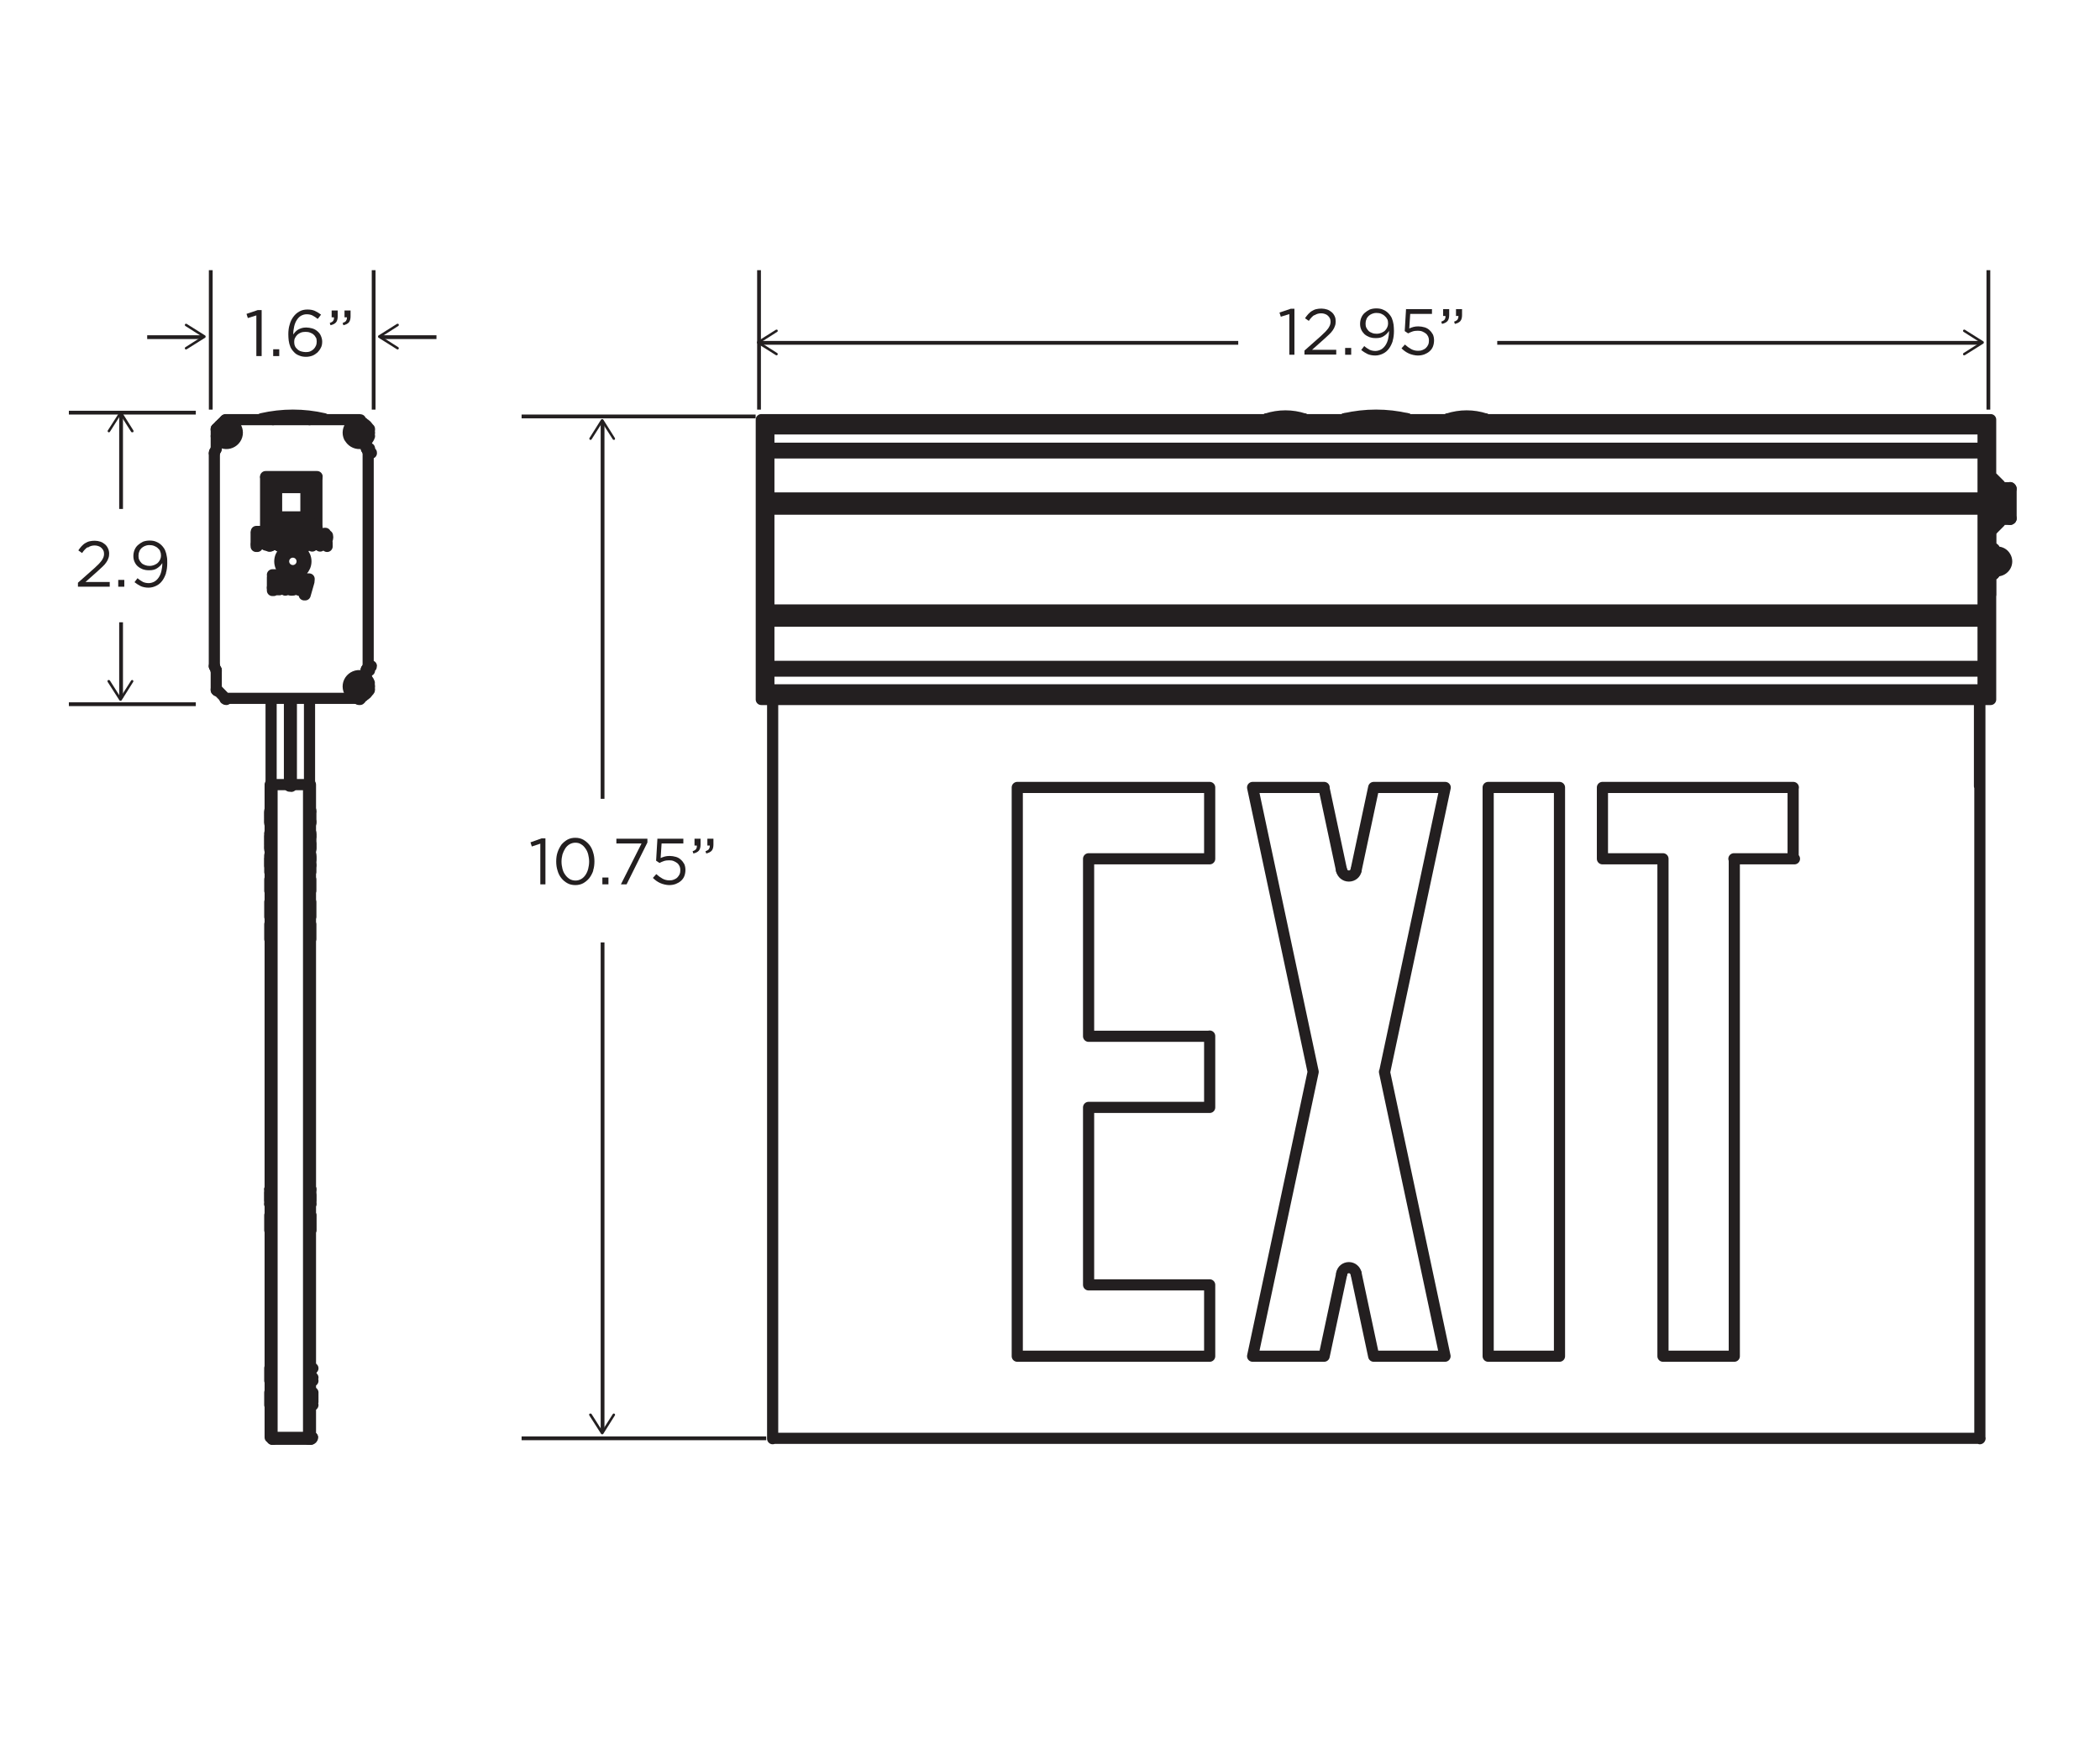 <?xml version="1.0" encoding="UTF-8"?>
<svg xmlns="http://www.w3.org/2000/svg" version="1.1" viewBox="0 0 1110 924.2">
  <defs>
    <style>
      .cls-1 {
        fill: #231f20;
      }

      .cls-2 {
        stroke-linecap: round;
        stroke-linejoin: round;
        stroke-width: 5.9px;
      }

      .cls-2, .cls-3 {
        fill: none;
        stroke: #231f20;
      }

      .cls-3 {
        stroke-miterlimit: 10;
        stroke-width: 2px;
      }
    </style>
  </defs>
  <!-- Generator: Adobe Illustrator 28.7.3, SVG Export Plug-In . SVG Version: 1.2.0 Build 164)  -->
  <g>
    <g id="Layer_1">
      <polygon class="cls-1" points="286.3 443.1 288.3 443.1 288.3 467.4 285.6 467.4 285.6 445.9 281.1 447.4 280.4 445.2 286.3 443.1"/>
      <path class="cls-1" d="M310.9,451.6c-.3-1.2-.8-2.3-1.5-3.2-.6-.9-1.4-1.7-2.3-2.2-.9-.6-1.9-.8-3-.8s-2.1.3-3,.8c-.9.5-1.7,1.3-2.3,2.2-.6.9-1.1,2-1.5,3.2-.3,1.2-.5,2.5-.5,3.8s.2,2.6.5,3.8c.3,1.2.8,2.3,1.5,3.2.6.9,1.4,1.6,2.3,2.2.9.5,1.9.8,3.1.8s2.1-.3,3-.8c.9-.5,1.7-1.3,2.3-2.2.6-.9,1.1-2,1.4-3.2.3-1.2.5-2.5.5-3.8s-.2-2.6-.5-3.8M313.6,460.1c-.5,1.5-1.2,2.8-2.1,4-.9,1.1-2,2-3.2,2.7-1.3.7-2.7,1-4.2,1s-3-.3-4.2-1c-1.3-.7-2.3-1.6-3.2-2.7-.9-1.1-1.6-2.5-2-4-.5-1.5-.7-3.1-.7-4.8s.2-3.3.7-4.8c.5-1.5,1.2-2.8,2-4,.9-1.1,2-2,3.2-2.7,1.3-.7,2.7-1,4.2-1s2.9.3,4.2,1c1.2.7,2.3,1.6,3.2,2.7.9,1.1,1.6,2.5,2,4,.5,1.5.7,3.1.7,4.8s-.2,3.3-.7,4.8"/>
      <rect class="cls-1" x="318.4" y="463.8" width="3.2" height="3.6"/>
      <polygon class="cls-1" points="325.8 443.3 342.2 443.3 342.2 445.3 331.2 467.4 328.2 467.4 339.1 445.8 325.8 445.8 325.8 443.3"/>
      <g>
        <path class="cls-1" d="M347.3,443.3h13.9v2.5h-11.5l-.5,7.7c.7-.3,1.4-.6,2.2-.8.7-.2,1.6-.3,2.6-.3s2.3.2,3.3.5c1,.3,1.9.8,2.6,1.5.7.6,1.3,1.4,1.8,2.3.4.9.6,2,.6,3.1s-.2,2.3-.6,3.3c-.4,1-1,1.8-1.8,2.5-.8.7-1.7,1.2-2.7,1.6-1.1.4-2.2.6-3.5.6s-3.3-.4-4.8-1.1c-1.5-.7-2.7-1.6-3.8-2.7l1.8-2c1.1,1,2.2,1.8,3.3,2.4,1.1.6,2.3.9,3.6.9s1.6-.1,2.4-.4c.7-.3,1.3-.6,1.8-1.1.5-.5.9-1.1,1.2-1.7.3-.7.4-1.4.4-2.2s-.1-1.4-.4-2.1c-.3-.6-.7-1.2-1.2-1.6-.5-.4-1.2-.8-1.9-1.1-.7-.3-1.6-.4-2.4-.4s-2,.1-2.8.4-1.6.6-2.3,1l-1.8-1.2.7-11.7Z"/>
        <path class="cls-1" d="M367.9,448.7c.4-.5.5-1.1.4-1.8h-1.2v-3.6h3.2v3.1c0,1.4-.3,2.5-.9,3.2-.6.7-1.6,1.2-2.9,1.5l-.4-1.2c.9-.3,1.5-.7,1.9-1.2M374.7,448.7c.4-.5.5-1.1.5-1.8h-1.3v-3.6h3.2v3.1c0,1.4-.3,2.5-.9,3.2-.6.7-1.6,1.2-2.9,1.5l-.4-1.2c.9-.3,1.5-.7,1.9-1.2"/>
        <path class="cls-1" d="M46.3,289.2c-1,.7-2,1.7-2.9,3.1l-2-1.4c.5-.8,1.1-1.5,1.7-2.2.6-.6,1.2-1.2,1.9-1.6.7-.4,1.4-.8,2.3-1,.8-.2,1.8-.3,2.8-.3s2.1.2,3,.5c.9.3,1.7.8,2.4,1.4.7.6,1.2,1.3,1.6,2.2.4.8.6,1.8.6,2.7s-.1,1.7-.4,2.4c-.2.7-.6,1.5-1.1,2.2-.5.7-1.1,1.5-1.9,2.2-.8.8-1.7,1.6-2.7,2.5l-6.4,5.7h12.8v2.5h-16.8v-2.1l8.7-7.7c.9-.8,1.7-1.6,2.3-2.2.6-.7,1.2-1.3,1.6-1.9.4-.6.7-1.2.9-1.7.2-.6.3-1.1.3-1.7s-.1-1.4-.4-1.9c-.3-.6-.6-1-1.1-1.4-.4-.4-1-.7-1.6-.9-.6-.2-1.2-.3-1.9-.3-1.4,0-2.6.4-3.5,1.1"/>
      </g>
      <rect class="cls-1" x="62.5" y="306.5" width="3.2" height="3.6"/>
      <path class="cls-1" d="M84.7,291.4c-.3-.7-.7-1.2-1.3-1.7-.5-.5-1.2-.9-2-1.2-.8-.3-1.6-.4-2.5-.4s-1.7.2-2.4.5c-.7.3-1.3.7-1.8,1.2s-.9,1.1-1.1,1.8c-.3.7-.4,1.4-.4,2.2s.1,1.5.4,2.1c.3.6.7,1.2,1.2,1.7s1.1.8,1.9,1.1,1.5.4,2.4.4,1.8-.2,2.5-.5c.7-.3,1.4-.7,1.9-1.2.5-.5.9-1.1,1.2-1.8s.4-1.3.4-2-.1-1.5-.5-2.2M87.8,302.8c-.5,1.6-1.2,3-2,4.1-.9,1.2-1.9,2.1-3.2,2.7-1.2.6-2.6,1-4.1,1s-3-.3-4.1-.8c-1.2-.6-2.3-1.3-3.3-2.1l1.6-2.1c1,.9,2,1.5,2.9,2,.9.4,2,.6,3,.6s2.1-.3,3-.8c.9-.5,1.7-1.3,2.3-2.2.6-.9,1.1-2,1.4-3.3.3-1.3.5-2.7.5-4.3-.7,1.1-1.6,2-2.7,2.7-1.1.8-2.5,1.1-4.2,1.1s-2.4-.2-3.4-.5c-1-.4-1.9-.9-2.7-1.6s-1.3-1.5-1.7-2.4c-.4-.9-.6-1.9-.6-3s.2-2.2.6-3.2c.4-1,1-1.9,1.8-2.6.8-.7,1.7-1.3,2.7-1.8,1.1-.4,2.2-.6,3.5-.6s2.6.2,3.6.7c1,.4,1.9,1,2.7,1.8.5.5.9,1,1.3,1.6.4.6.7,1.2.9,2,.3.7.4,1.6.6,2.5s.2,2,.2,3.3c0,1.9-.2,3.7-.7,5.3"/>
      <polygon class="cls-1" points="136.2 163.9 138.3 163.9 138.3 188.2 135.5 188.2 135.5 166.7 131 168.1 130.3 165.9 136.2 163.9"/>
      <rect class="cls-1" x="144.4" y="184.6" width="3.2" height="3.6"/>
      <g>
        <path class="cls-1" d="M167,178.5c-.3-.6-.7-1.2-1.2-1.6-.5-.5-1.1-.8-1.9-1.1-.7-.3-1.5-.4-2.4-.4s-1.7.1-2.5.4c-.7.3-1.4.7-1.9,1.2-.5.5-.9,1.1-1.2,1.7-.3.6-.4,1.3-.4,2s.1,1.5.4,2.2c.3.7.7,1.2,1.3,1.7.5.5,1.2.9,1.9,1.1s1.6.4,2.5.4,1.7-.1,2.4-.4c.7-.3,1.3-.7,1.8-1.2.5-.5.9-1.1,1.2-1.8.3-.7.4-1.4.4-2.2s-.1-1.5-.4-2.1M167.8,168.5c-.9-.8-1.8-1.3-2.7-1.8-.9-.4-1.9-.6-3-.6s-2.1.3-3,.8c-.9.5-1.6,1.3-2.2,2.2-.6.9-1.1,2.1-1.4,3.4-.3,1.3-.5,2.7-.5,4.3.3-.5.7-.9,1.1-1.4.4-.5.9-.8,1.5-1.2.6-.3,1.2-.6,1.9-.8.7-.2,1.5-.3,2.4-.3s2.2.2,3.2.5c1,.3,1.9.8,2.7,1.5.8.7,1.4,1.4,1.8,2.4.4.9.7,1.9.7,3.1s-.2,2.3-.7,3.2c-.5,1-1.1,1.8-1.8,2.5-.8.7-1.7,1.3-2.7,1.7-1.1.4-2.2.6-3.4.6s-2.5-.2-3.6-.7c-1.1-.4-2-1-2.7-1.8-.5-.5-.9-1-1.3-1.6-.4-.6-.7-1.2-.9-2-.3-.7-.4-1.6-.6-2.5-.1-1-.2-2-.2-3.3,0-1.8.2-3.6.7-5.1.4-1.6,1.1-3,2-4.2.9-1.2,1.9-2.1,3.2-2.8,1.2-.7,2.7-1,4.2-1s2.7.2,3.9.7c1.1.5,2.2,1.2,3.3,2l-1.6,2.1Z"/>
        <path class="cls-1" d="M176.1,169.5c.4-.5.5-1.1.4-1.8h-1.2v-3.6h3.2v3.1c0,1.4-.3,2.5-.9,3.2-.6.7-1.6,1.2-2.9,1.5l-.4-1.2c.9-.3,1.5-.7,1.9-1.2M182.9,169.5c.4-.5.5-1.1.5-1.8h-1.3v-3.6h3.2v3.1c0,1.4-.3,2.5-.9,3.2-.6.7-1.6,1.2-2.9,1.5l-.4-1.2c.9-.3,1.5-.7,1.9-1.2"/>
      </g>
      <polygon class="cls-1" points="682.2 163.2 684.2 163.2 684.2 187.5 681.5 187.5 681.5 166 677 167.4 676.3 165.2 682.2 163.2"/>
      <path class="cls-1" d="M694.7,166.5c-1,.7-2,1.7-2.9,3.1l-2-1.4c.5-.8,1.1-1.5,1.7-2.2.6-.6,1.2-1.2,1.9-1.6.7-.4,1.4-.8,2.3-1,.8-.2,1.8-.3,2.8-.3s2.1.2,3,.5c.9.3,1.7.8,2.4,1.4.7.6,1.2,1.3,1.6,2.2.4.8.5,1.8.5,2.7s-.1,1.7-.4,2.4c-.2.7-.6,1.5-1.1,2.2-.5.7-1.1,1.5-1.9,2.2-.8.8-1.7,1.6-2.7,2.5l-6.4,5.7h12.8v2.5h-16.8v-2.1l8.7-7.7c.9-.8,1.7-1.6,2.3-2.2.6-.7,1.2-1.3,1.6-1.9.4-.6.7-1.2.9-1.7.2-.6.3-1.1.3-1.7s-.1-1.4-.4-1.9c-.3-.6-.6-1-1.1-1.4-.4-.4-1-.7-1.6-.9-.6-.2-1.2-.3-1.9-.3-1.4,0-2.6.4-3.6,1.1"/>
      <rect class="cls-1" x="711" y="183.9" width="3.2" height="3.6"/>
      <g>
        <path class="cls-1" d="M733.2,168.7c-.3-.7-.7-1.2-1.3-1.7-.5-.5-1.2-.9-1.9-1.2-.8-.3-1.6-.4-2.5-.4s-1.7.2-2.4.5c-.7.3-1.3.7-1.8,1.2-.5.5-.9,1.1-1.1,1.8-.3.7-.4,1.4-.4,2.2s.1,1.5.4,2.1c.3.6.7,1.2,1.2,1.7.5.5,1.1.8,1.9,1.1.7.3,1.5.4,2.4.4s1.8-.2,2.5-.5c.7-.3,1.4-.7,1.9-1.2.5-.5.9-1.1,1.2-1.8.3-.7.4-1.3.4-2s-.1-1.5-.4-2.2M736.2,180.1c-.5,1.6-1.2,3-2,4.1s-1.9,2.1-3.2,2.7c-1.2.6-2.6,1-4.1,1s-3-.3-4.1-.8c-1.2-.6-2.3-1.3-3.3-2.1l1.6-2.1c1,.9,2,1.5,2.9,2,.9.4,2,.6,3,.6s2.1-.3,3-.8c.9-.5,1.7-1.3,2.3-2.2.6-.9,1.1-2,1.4-3.3.3-1.3.5-2.7.5-4.3-.7,1.1-1.6,2-2.7,2.7-1.1.8-2.5,1.1-4.2,1.1s-2.4-.2-3.4-.5c-1-.4-1.9-.9-2.7-1.6-.7-.7-1.3-1.5-1.7-2.4s-.6-1.9-.6-3,.2-2.2.6-3.2c.4-1,1-1.9,1.8-2.6.8-.7,1.7-1.3,2.7-1.8,1.1-.4,2.2-.6,3.5-.6s2.6.2,3.6.7c1,.4,1.9,1,2.7,1.8.5.5.9,1,1.3,1.6.4.6.7,1.2.9,2,.3.7.4,1.6.6,2.5.1,1,.2,2,.2,3.3,0,1.9-.2,3.7-.7,5.3"/>
        <path class="cls-1" d="M743,163.4h13.9v2.5h-11.5l-.5,7.7c.7-.3,1.4-.6,2.2-.8.7-.2,1.6-.3,2.6-.3s2.3.2,3.3.5c1,.3,1.9.8,2.6,1.5.7.6,1.3,1.4,1.8,2.3.4.9.6,2,.6,3.1s-.2,2.3-.6,3.3c-.4,1-1,1.8-1.8,2.5-.8.7-1.7,1.2-2.7,1.6-1.1.4-2.2.6-3.5.6s-3.3-.4-4.8-1.1c-1.5-.7-2.7-1.6-3.8-2.7l1.8-2c1.1,1,2.2,1.8,3.3,2.4s2.3.9,3.6.9,1.6-.1,2.4-.4c.7-.3,1.3-.6,1.8-1.1.5-.5.9-1,1.2-1.7.3-.7.4-1.4.4-2.2s-.1-1.4-.4-2.1c-.3-.6-.7-1.2-1.2-1.6-.5-.4-1.2-.8-1.9-1.1-.7-.3-1.6-.4-2.4-.4s-2,.1-2.8.4c-.8.3-1.6.6-2.3,1l-1.8-1.2.7-11.7Z"/>
        <path class="cls-1" d="M763.6,168.8c.4-.5.5-1.1.4-1.8h-1.2v-3.6h3.2v3.1c0,1.4-.3,2.5-.9,3.2s-1.6,1.2-2.9,1.5l-.4-1.2c.9-.3,1.5-.7,1.9-1.2M770.4,168.8c.4-.5.5-1.1.5-1.8h-1.3v-3.6h3.2v3.1c0,1.4-.3,2.5-.9,3.2-.6.7-1.6,1.2-2.9,1.5l-.4-1.2c.9-.3,1.5-.7,1.9-1.2"/>
      </g>
      <line class="cls-3" x1="318.5" y1="422.2" x2="318.5" y2="223.2"/>
      <path class="cls-1" d="M324.8,232.4c-.3.2-.7.1-.9-.2l-5.6-8.8-5.6,8.8c-.2.3-.6.4-.9.2s-.4-.6-.2-.9l6.1-9.7c.1-.2.3-.3.6-.3s.5.1.6.3l6.1,9.7c0,.1.1.2.1.4,0,.2-.1.4-.3.6"/>
      <line class="cls-3" x1="64" y1="269" x2="64" y2="219.1"/>
      <path class="cls-1" d="M70.2,228.4c-.3.2-.7.1-.9-.2l-5.6-8.8-5.6,8.8c-.2.3-.6.4-.9.2-.3-.2-.4-.6-.2-.9l6.2-9.7c.1-.2.3-.3.6-.3s.5.1.6.3l6.1,9.7c0,.1.1.2.1.4,0,.2-.1.4-.3.6"/>
      <line class="cls-3" x1="77.8" y1="178.2" x2="107.1" y2="178.2"/>
      <path class="cls-1" d="M97.8,184.4c-.2-.3-.1-.7.2-.9l8.8-5.6-8.8-5.6c-.3-.2-.4-.6-.2-.9.2-.3.6-.4.9-.2l9.7,6.1c.2.1.3.3.3.6s-.1.5-.3.6l-9.7,6.1c-.1,0-.2.1-.4.1-.2,0-.4-.1-.6-.3"/>
      <line class="cls-3" x1="230.7" y1="178.2" x2="201.4" y2="178.2"/>
      <path class="cls-1" d="M210.7,171.4c.2.3.1.7-.2.9l-8.8,5.6,8.8,5.6c.3.2.4.6.2.9-.2.3-.6.4-.9.2l-9.7-6.1c-.2-.1-.3-.3-.3-.6s.1-.5.3-.6l9.7-6.1c.1,0,.2-.1.4-.1.2,0,.4.1.6.3"/>
      <line class="cls-3" x1="64" y1="328.9" x2="64" y2="368.8"/>
      <path class="cls-1" d="M57.2,359.5c.3-.2.7-.1.9.2l5.6,8.8,5.6-8.8c.2-.3.6-.4.9-.2.3.2.4.6.2.9l-6.1,9.7c-.1.2-.3.3-.6.3s-.5-.1-.6-.3l-6.2-9.7c0-.1-.1-.2-.1-.4,0-.2.1-.4.3-.6"/>
      <line class="cls-3" x1="318.5" y1="498.1" x2="318.5" y2="756.5"/>
      <path class="cls-1" d="M311.8,747.2c.3-.2.7-.1.9.2l5.6,8.8,5.6-8.8c.2-.3.6-.4.9-.2s.4.6.2.9l-6.1,9.7c-.1.2-.3.3-.6.3s-.5-.1-.6-.3l-6.2-9.7c0-.1-.1-.2-.1-.4,0-.2.1-.4.3-.6"/>
      <line class="cls-3" x1="654.5" y1="181.2" x2="401.8" y2="181.2"/>
      <path class="cls-1" d="M411,174.5c.2.3.1.7-.2.9l-8.8,5.6,8.8,5.6c.3.2.4.6.2.9-.2.3-.6.4-.9.2l-9.7-6.1c-.2-.1-.3-.3-.3-.6s.1-.5.3-.6l9.7-6.1c.1,0,.2-.1.4-.1.2,0,.4.1.6.3"/>
      <line class="cls-3" x1="791.4" y1="181.2" x2="1046.9" y2="181.2"/>
      <g>
        <path class="cls-1" d="M1037.7,187.5c-.2-.3-.1-.7.2-.9l8.8-5.6-8.8-5.6c-.3-.2-.4-.6-.2-.9.2-.3.6-.4.9-.2l9.7,6.1c.2.1.3.3.3.6s-.1.5-.3.6l-9.7,6.1c-.1,0-.2.1-.4.1-.2,0-.4-.1-.6-.3"/>
        <path class="cls-3" d="M1051,142.8v73.7M197.5,142.8v73.7M111.4,142.8v73.7M401.2,142.8v73.7M36.4,372.2h67.1M36.4,218.1h67.1M275.7,220.1h123.7M275.7,760.2h129.3"/>
        <path class="cls-2" d="M164.3,284.4h.3M150,307.7h.3M147.1,308.1h.3M156.6,284.4h.2M147.8,288.3l-.4.3M147.2,288.1h.2M142.8,288.5h-.2M145.5,284.8h-.2M144.9,284.5l.4-.3M158.5,288.6h-.4M168.9,284.7h-.4M157.9,288.2h.4M165.2,284.7h-.4M157.4,284.7h-.4M146.8,288.2h.4M156.8,284.2h.4M142.6,288.6h-.4M142.2,288.2h.4M150.3,284.7h-.4M149.9,284.2h.4M146,284.7h-.4M138.5,284.8h.3M117,224l1.9-1.9M114.3,226.7l.7-.7M165.2,723.2h.2M143.4,723.2h-.2M165.2,728.1h.2M143.4,728.1h-.2M165.2,729.8h.2M143.4,729.8h-.2M165.2,736h.2M143.4,736h-.2M165.2,736.1h.2M165.2,736.3h.2M165.2,736.7h.2M165.2,737.2h.2M165.2,737.6h.2M165.2,738h.2M165.2,738.4h.2M165.2,738.6h.2M165.2,738.7h.2M165.2,738.8h.2M165.2,739.1h.2M165.2,739.4h.2M165.2,739.6h.2M165.2,740h.2M165.2,740.5h.2M165.2,740.8h.2M165.2,740.9h.2M143.4,740.9h-.2M143.4,741.1h-.2M143.4,741.9h-.2M143.4,742.2h-.2M143.4,742.4h-.2M143.4,742.5h-.2M165.2,742.6h.2M143.4,742.6h-.2M143.4,759.7h21.7M164.2,760.7h-19.7M1052.1,226.4l-.2-.5v-.5c-.1,0-.2-.5-.2-.5M1052.2,230.5l-.2-.9v-.8c0,0,0-.8,0-.8l.2-.8M1057.1,256.3l-3.9-3.9M1063,258.3v15.8M1062.5,274.5v-16.8M1057.1,276v-19.7M1051.7,225v-.5c0,0,.2-.5.2-.5l.3-.6M1055.7,301.7v-9.9M1054.2,303v-12.6M1053.6,303.6v-13.8M1053.2,280v-27.6M1052.3,288.8v-6.9M1052.3,314.4v-9.3M1052.2,223.4h0M1052.2,223.4v-1.6M1052.2,369.7v-146.3M1048.2,369.7v-147.9M1046.5,760.4v-390.7M1046.3,415.5v-45.9M1052.1,227.1v-.3s0-.2,0-.2v-.2M710.8,221.3h33M689.3,221.4h-19.8M785.1,221.4h-19.8M744.1,221.7h-33.6M402.4,221.8h649.7M406.4,222.1h-4M1052.2,222.1h-4M1048.2,226.4h3.8M402.5,226.4h3.8M406.4,226.7h641.8M406.4,227.1h-3.9M1052.1,227.1h-3.9M406.4,236.9h641.8M1048.2,237h4M402.4,237h4M1048.2,237.3H406.4M406.4,237.5h-4M1052.2,237.5h-4M1048.2,237.5H406.4M1048.2,239h4M402.4,239h4M1048.2,239.1H406.4M1048.2,239.4H406.4M406.4,239.5h-4M1052.2,239.5h-4M1053.2,252.4h-1M1057.1,257.8h5.4M1063,258.3h-5.9M406.4,263.2h641.8M406.4,264.2h641.8M406.4,268.1h641.8M406.4,269.1h641.8M1057.1,274.1h5.9M1062.5,274.5h-5.4M1053.2,280h-1M1052.3,281.9h0M1052.3,288.8h0M1052.2,289.8h1.4M1055.7,291.8h-1.6M1055.7,301.7h-1.6M1052.2,303.6h1.4M1052.3,305.2h0M1052.3,312.1h0M1052.3,314.4h0M916.7,716.8v-262.9M406.4,322.4h641.8M406.4,323.4h641.8M406.4,327.3h641.8M406.4,328.3h641.8M879,453.9v262.9M1048.2,352h4M402.4,352h4M406.4,352.2h641.8M406.4,352.5h-4M1052.2,352.5h-4M406.4,353.8h641.8M402.4,354h4M1048.2,354h4M406.4,354.4h-4M1052.2,354.5h-4M406.4,354.7h641.8M402.4,364.4h4M1048.2,364.4h4M1048.2,364.6H406.4M1048.2,364.9H406.4M406.4,365.1h-4M1052.2,365.1h-4M1048.2,369.4h4M402.4,369.4h4M1048.2,369.6H406.4M1052.2,369.7H402.4M947.8,416.2v37.7M847,416.2v37.7M1057.1,276l-3.9,3.9M824.3,716.8v-300.5M639.4,416.2h-101.7M699.9,416.2h-37.7M763.8,416.2h-37.7M824.3,416.2h-37.7M947.9,416.2h-100.9M786.6,416.2v300.5M785.1,221.4v.4M765.3,221.4v.4M916.5,453.9h32M847,453.9h32M575.4,453.9h64M731.9,566.5l32-150.3M699.9,716.8l9.3-43.6M709.1,459.9l-9.3-43.6M763.8,716.8l-32-150.3M694.1,566.5l-32,150.3M726.1,416.2l-9.3,43.6M716.8,673.2l9.3,43.6M662.1,416.2l32,150.3M689.3,221.4v.4M669.5,221.4v.4M639.4,547.7h-64M639.4,453.9v-37.7M639.4,585.3v-37.7M639.4,716.8v-37.7M575.4,585.3h64M575.4,547.7v-93.8M575.4,679.1v-93.8M402.4,223.4l.3.6.2.5v.5M537.7,416.2v300.5M639.4,679.1h-64M879,716.8h37.7M786.6,716.8h37.7M726.1,716.8h37.7M662.1,716.8h37.7M537.7,716.8h101.7M402.5,227.1v.5c.1,0,.2.5.2.5v.5M408.4,760.2h638.2M408.4,369.7v390.7M402.9,225v.5s-.2.5-.2.5l-.2.5M402.7,228.7v.6s-.1.6-.1.6l-.2.6M406.4,369.7v-147.9M402.4,223.4h0M402.4,369.7v-146.3M402.4,221.8v1.6M402.5,226.4v.2c0,0,0,.2,0,.2v.3"/>
      </g>
      <path class="cls-2" d="M142.6,650.2v-7.9M142.6,729.7v-6.6M142.6,742.6v-6.6M142.6,287.3v-3.2M140.5,284.1v2.9M140.4,280v-27.6M140,287v-2.9M139.2,283.5v.6M138.6,283.9v-.4M194.5,352.4l-.8,1.6M160.8,314.4l.8-2.9M165.1,287.8v-.4M156.9,308.8v.4M158.4,286.7l-.2,1M165.8,287.3v.6M157.8,287.3v-.6M155.7,285.6v.6M155.1,286.1v-.6M156.3,309.1v-.6M151.6,310.6v.6M148.5,309.7v-.9M136,285.7v3.1M136,282.6v2.2M135.4,288.8v-6.9M122.7,227.5v2.4M120.8,230.9v1.3M120.8,225.3v1.3M118.4,226.5v-1.3M118.4,232.2v-1.3M114.3,354.4v.3M191,367.5l-1.9,1.9M193.3,365.1l-.4.4M169.2,287.9v-.3M167.2,285v.3M163.2,285.4v.3M162.6,285.6l.2-.6M158.9,311.2v.3M156.4,308.6v-.3M154.8,311.3v.3M154.7,310.8v-.3M152.4,310.3l.2-.6M153,308.3v.3M152.4,308.3v-.3M161.9,310.5l.9-3.1M163.3,307.4l-2,7M155.2,285.6v-.4M153,310.2v.4M151,311.1v-.4M147.6,307.4v.4M146.9,307.7v-.4M116.5,229.9v-2.4M114.3,364.4v-9.9M114.3,228.7v-2M114.3,237.1v-8.2M114.3,354.7v9.9M113.3,352v-112.5M169.9,287.9l-.2.4M166.6,285l.2-.4M158.7,310.9l.2-.4M157.1,308.4l-.2.4M146.7,287.9v-.3M144.7,285v.3M149.2,308.7v.3M148.6,308.8l.2-.6M139.2,284.1v.4M138.5,284.4v-.4M158.8,311.5l-.2.3M156.5,308.3l.3-.4M154.4,311.2l.3-.4M153.2,309.9l-.2.3M152.6,309.7l.2-.3M151.5,311.2l-.3.4M147.5,307.8l-.3.6M158.2,287.8l-.2.4M157.6,287.8l.2-.4M155.9,285.1l-.2.4M155.3,285.1l.2-.4M147.4,287.9l-.2.4M144.1,285l.2-.4M142.3,287.8l.2-.4M165.7,287.9l-.3.4M163.5,285l-.3.4M162.8,285l.2-.3M158,288.2l-.2.3M157.4,288.1l.2-.3M156.2,284.8l-.2.3M155.5,284.7l.2-.3M152.5,308l.2-.3M149.5,308.3l-.3.4M148.8,308.3l.2-.3M146.7,308l.2-.3M139.1,284.5l-.3.6M158.6,311.8h-.2M157.5,308.1l-.4.3M164.8,288.1l.3-.3M163,284.7l.3-.3M158.4,311.2l.3-.3M154.7,311.6l-.3.3M156.8,307.8l.3-.3M150.7,311.3l.3-.3M149,308l.3-.3M148.9,285.1l-.2.3M148.7,284.8l.2-.3M142.6,288.1l-.3.4M138.3,284.7l.2-.3M164.1,628.5h.2M142.8,628.5h-.2M142.8,630.4h-.2M142.8,630.5h-.2M142.8,630.6h-.2M142.8,630.9h-.2M142.8,631.4h-.2M142.8,631.6h-.2M164.1,631.8h.2M142.8,631.9h-.2M164.1,632h.2M164.1,632.4h.2M142.8,632.5h-.2M164.1,632.6h.2M164.1,632.9h.2M142.8,632.9h-.2M164.1,633.4h.2M142.8,633.4h-.2M142.8,633.6h-.2M164.1,633.9h.2M142.8,634h-.2M164.1,634.3h.2M142.8,634.3h-.2M164.1,634.4h.2M142.8,634.4h-.2M164.1,636.4h.2M142.8,636.4h-.2M158.4,311.9h-.4M153.9,311.5l.5-.3M169.6,288.3l-.4.3M169,288.1h.2M165.4,288.3l-.4.3M167.4,284.8h-.2M166.8,284.5l.4-.3M163.7,284.8h-.2M157.8,288.5h-.2M151.2,311.6l-.4.3M153.4,309.7h-.2M152.8,309.4l.4-.3M153.2,308.1h-.2M152.7,307.7h.2M149.7,308.1h-.2M147.2,308.4l-.4.3M149.2,284.8l-.3.3M148.9,284.5l.3-.3M142,288.1l.3-.3M163.6,256.3l3.9-3.9M144.3,276l-3.9,3.9M138.8,285.1l-.4.4M113.4,239l.8-1.6M164.1,642.3h.2M142.8,642.3h-.2M164.1,642.4h.2M164.1,642.8h.2M164.1,643.3h.2M164.1,643.9h.2M142.8,644.2h-.2M142.8,644.3h-.2M142.8,644.7h-.2M164.1,644.8h.2M142.8,645.2h-.2M164.1,645.7h.2M142.8,645.7h-.2M142.8,646.2h-.2M142.8,646.4h-.2M164.1,646.6h.2M142.8,646.8h-.2M142.8,646.9h-.2M164.1,647.2h.2M142.8,647.4h-.2M164.1,647.7h.2M142.8,647.8h-.2M164.1,648.1h.2M142.8,648.1h-.2M164.1,648.2h.2M142.8,648.2h-.2M164.1,648.5h.2M142.8,648.5h-.2M164.1,648.7h.2M142.8,649.3h-.2M164.1,649.5h.2M142.8,649.7h-.2M164.1,649.8h.2M142.8,650h-.2M164.1,650.1h.2M142.8,650.1h-.2M164.1,650.2h.2M142.8,650.2h-.2M154.4,311.9h-.5M168.6,288.2h.4M158,311.3h.4M153.8,309.6h-.4M157.1,307.5h.4M153.6,308h-.4M150,308h-.4"/>
      <path class="cls-2" d="M114.2,354l-.8-1.6M142.8,458.8h-.2M164.1,458.9h.2M142.8,458.9h-.2M142.8,459.2h-.2M142.8,460.1h-.2M142.8,460.4h-.2M142.8,460.7h-.2M142.8,460.8h-.2M164.1,460.9h.2M142.8,460.9h-.2M164.1,464.8h.2M142.8,464.8h-.2M164.1,465h.2M164.1,465.2h.2M164.1,465.7h.2M142.8,465.7h-.2M164.1,466.2h.2M164.1,466.5h.2M142.8,466.7h-.2M142.8,466.9h-.2M164.1,467h.2M142.8,467h-.2M164.1,467.2h.2M142.8,467.2h-.2M164.1,467.5h.2M142.8,467.7h-.2M164.1,468h.2M142.8,468h-.2M164.1,468.1h.2M142.8,468.2h-.2M164.1,468.4h.2M164.1,468.9h.2M142.8,468.9h-.2M142.8,469.3h-.2M164.1,469.4h.2M164.1,469.8h.2M142.8,469.8h-.2M142.8,470h-.2M164.1,470.1h.2M164.1,470.4h.2M142.8,470.4h-.2M164.1,470.6h.2M142.8,470.6h-.2M164.1,470.8h.2M142.8,470.8h-.2M164.1,476.7h.2M142.8,476.7h-.2M142.8,477.6h-.2M142.8,478.6h-.2M193.6,354.4v-.3c0,0,0,0,0,0M173.1,284.1v.6M172.9,288.2v.6M172,284.7v2.6M172,282.9v1.2M171.5,284.1v-1.2M171.5,287.6v-2.9M170.7,284.7v-.6M169.8,287.6v.3M167.5,252.4v27.6M166.6,285.3v-.3M165.8,285.8v.6M165.2,285.8v-.3M164.3,736v6.6M164.3,723.2v6.6M164.3,642.3v7.9M164.3,628.5v7.9M164.3,488.5v7.9M164.3,476.7v7.9M164.3,464.8v5.9M164.3,453v7.9M164.3,441.2v7.9M164.3,429.4v5.9M164.1,759.7v-344.1M163.6,369.7v45.9M163.6,256.3v19.7M163.6,221.4v.4M163.1,760.7v-345.1M163.1,285.7h0M163,286.4v.3M162.2,258.3v15.8M161.7,274.5v-16.8M161.7,284.1v.6M161.5,288.2v.6M160.5,284.7v2.6M160.5,282.9v1.2M160,284.1v-1.2M160,287.6v-2.9M159.4,305.2v6.9M159.2,284.7v-.6M158.9,308.3v-3.1M158.9,310.5v-1.5M158.9,312.1v-.9M158.4,286.1v.6M157.9,286.7v-.6M156.8,309.3v.9M114.2,354.1v.3M142.8,479.2h-.2M142.8,479.3h-.2M142.8,479.6h-.2M164.1,480.1h.2M142.8,480.1h-.2M164.1,480.8h.2M164.1,482.6h.2M142.8,482.6h-.2M164.1,482.8h.2M142.8,482.8h-.2M164.1,483.1h.2M142.8,483.7h-.2M164.1,483.9h.2M142.8,484.1h-.2M164.1,484.2h.2M142.8,484.4h-.2M164.1,484.5h.2M142.8,484.5h-.2M164.1,484.6h.2M142.8,484.6h-.2M164.1,488.5h.2M142.8,488.5h-.2M164.1,488.6h.2M164.1,488.9h.2M164.1,489.3h.2M164.1,489.6h.2M164.1,490.4h.2M164.1,490.5h.2M164.1,490.7h.2M164.1,490.9h.2M164.1,491.3h.2M164.1,491.7h.2M164.1,492.2h.2M164.1,492.7h.2M164.1,493.5h.2M164.1,493.9h.2M164.1,494.2h.2M164.1,494.3h.2M164.1,494.4h.2M142.8,494.4h-.2M164.1,494.7h.2M164.1,494.9h.2M164.1,495.7h.2M164.1,496.1h.2M164.1,496.3h.2M164.1,496.4h.2M142.8,496.4h-.2M162.5,286.4v-.9M156.3,310.3v-1.2M155.6,286.1v.6M155.3,308.6v2.3M155.1,286.7v-.6M154.8,309v-.4M154.8,310.5v-.9M154.3,284.1v.6M154.1,288.2v.6M154,369.7v45.9M153.8,415.5v-45.9M153.8,415.5v-45.9M153.6,415.5v-45.9M153.4,415.5v-45.9M153.4,415.5v-45.9M153.2,284.7v2.6M153.2,282.9v1.2M153.2,415.5v-45.9M153,415.5v-45.9M152.9,310.6v.3M152.7,284.1v-1.2M152.7,287.6v-2.9M152.4,308.6v-.3M152.4,310.8v-.4M151.9,284.7v-.6M151.6,309.1v.6M151.1,309.1v-.3M151,285.8v2.9M150.5,288.8v-2.9M149.1,309h0M149,309.7v.3M148.7,285.4v3.4M148.7,281.9v2.9M148.2,288.8v-6.9M147.6,306.8v.6M147.4,287.6v.3M147,307.2v-.4M146.2,257.8v16.8M145.7,274.1v-15.8M144.6,309v3.1M144.6,305.9v2.2M144.3,276v-19.7M144.3,221.4v.4M144.1,285.3v-.3M144,312.1v-6.9M143.8,760.7v-345.1M143.3,415.5v-45.9M143.1,284.1v3.8M142.8,759.7v-344.1M142.6,435.3v-5.9M142.6,449.1v-7.9M142.6,460.9v-7.9M142.6,470.8v-5.9M142.6,484.6v-7.9M142.6,496.4v-7.9M142.6,636.5v-7.9"/>
      <path class="cls-2" d="M154.7,307.9h-.2M153,310.8l.4.3M153,311.6h-.2M149.5,310.8h.2M163.2,287.2l.3.4M163,287.9l-.2-.3M157.8,284.1l.2.3M157.6,284.9l-.2-.3M156,287.5l.2.3M155.8,288.2l-.2-.3M150.6,284.3l.2.3M150.4,285l-.2-.3M146.8,305l.4.4M150.9,308.1l-.3-.3M149.3,311.4l-.3-.3M187.2,358.8h2.3M190.4,361h1M185.2,361h1M186.2,363.4h-1M191.5,363.4h-1M189.5,365.6h-2.3M188.4,369.1h-68.9M165.3,285.3l-.2-.4M158,284.4l.2.4M157.8,285.3l-.2-.4M155.8,287.1l.2.4M155.6,287.9l-.2-.4M165.4,284.4l.3.6M158.6,307.3l.2.3M155,307.5l.2.3M156.8,311.3l-.3-.4M152.8,311.4l-.3-.4M146.9,306l-.2-.3M149.2,310.4l.3.4M149,311.1l-.2-.3M138.5,282.8l-.2-.3M140.5,288.1l-.3-.4M171.7,287.9l-.2-.6M169.7,284.4l.2.6M169.4,285v-.3M169.7,286.8l.2.6M169.4,287.3v-.3M167.1,285v.3M166.8,285.6l-.2-.6M167.1,287.3v.3M166.8,287.9l-.2-.6M163.1,286.9v.3M162.8,287.6l-.2-.6M160.3,287.9l-.2-.6M160.8,307l1.1,3.1M152.9,287.9l-.2-.6M158.9,308.6l-.2-.4M151.1,308.5l-.2-.4M140.6,287.2l.2.4M151.2,307.6l.3.6M147.2,305.4l.3.6M138.8,282.2l.3.6M142.8,414.7h21.3M165.7,285v.6M172,287.1v.4M163,286.5v.4M160.6,287.1v.4M158.2,284.9v.4M153.2,287.1v.4M156.8,309.8l.2.7M161.6,311.1l-1.4-4.1M158.8,307.6v.3M156.5,310.8v-.3M154.8,308.2v-.3M155,311.7v-.3M152.9,310.5v.3M149.1,310.1v.3M148.8,310.8l-.2-.6M150.9,284.6v.3M147.2,284.4l.2.6M146.9,285v-.3M147.2,286.8l.2.6M146.9,287.3v-.3M144.6,285v.3M144.3,285.6l-.2-.6M144.6,287.3v.3M144.3,287.9l-.2-.6M143.2,288.2v.3M140.2,287.6v-.3M118.9,368.8l-4.2-4.3M164.1,428.5h.2M142.8,428.5h-.2M142.8,428.6h-.2M142.8,429h-.2M142.8,429.5h-.2M142.8,429.8h-.2M142.8,430h-.2M142.8,430.2h-.2M142.8,430.6h-.2M142.8,430.8h-.2M142.8,431h-.2M142.8,431.1h-.2M142.8,431.4h-.2M142.8,431.9h-.2M142.8,432.4h-.2M142.8,433h-.2M142.8,433.5h-.2M142.8,434h-.2M142.8,434.2h-.2M164.1,434.4h.2M142.8,434.4h-.2M162.6,287.1v-.9M155.3,310.5v.7M151,284.9v.7M156.4,310.5v-.6M152.5,311v-.6M151.5,308.2v.6M158.3,285.3v.6M157.9,285.9v-.6M155.7,286.5v.6M150.5,285.6v-.6M143.1,287.6v.6M155.3,287.5l-.2-1M155.2,307.8v.4M155.4,311.3v.4M154.9,311.4v-.4M149,309.7v.4M147.5,306v.4M147,306.4v-.4M140.5,286.8v.4M139.1,282.8v.4M138.6,283.3v-.4M147,311.7l-.8-3.1M146.8,308.3l.9,3.4M142.8,288.5l-.2-.7M164.1,440.3h.2M142.8,440.3h-.2M164.1,441.1h.2M164.1,442.1h.2M142.8,442.1h-.2M142.8,442.3h-.2M142.8,442.6h-.2M142.8,443.1h-.2M142.8,443.6h-.2M142.8,444.1h-.2M142.8,444.4h-.2M142.8,444.8h-.2M142.8,444.9h-.2M142.8,445.4h-.2M142.8,445.8h-.2M142.8,446h-.2M164.1,446.1h.2M142.8,446.1h-.2M164.1,446.4h.2M142.8,446.4h-.2M164.1,446.6h.2M142.8,447.3h-.2M164.1,447.4h.2M142.8,447.6h-.2M164.1,447.8h.2M142.8,447.9h-.2M164.1,448h.2M142.8,448h-.2M164.1,448.1h.2M142.8,448.1h-.2M164.1,452h.2M142.8,452h-.2M164.1,452.2h.2M164.1,452.4h.2M164.1,452.9h.2M164.1,453.4h.2M164.1,453.7h.2M142.8,453.9h-.2M142.8,454h-.2M164.1,454.2h.2M142.8,454.4h-.2M142.8,454.9h-.2M142.8,455.4h-.2M142.8,455.9h-.2M142.8,456.2h-.2M142.8,456.5h-.2M142.8,456.7h-.2M142.8,457.2h-.2M164.1,457.3h.2M142.8,457.5h-.2M193.6,354.1v-.3M194.6,239.4v112M193.6,364v-9.9M193.6,227.1v9.9M193.6,361.9v-8M193.6,362.5v1.3M191.5,361v2.4M191.5,227.5v2.4M189.5,364.4v1.3M189.5,358.8v1.3M189.5,230.9v1.3M189.5,225.3v1.3M187.2,226.5v-1.3M187.2,232.1v-1.3M187.2,360v-1.3M187.2,365.6v-1.3M185.2,229.9v-2.4M185.2,363.4v-2.4M148.6,310.2v-.9M140.1,287.3v-.6"/>
      <path class="cls-2" d="M121.8,227.4h1M116.5,227.4h1M117.5,229.8h-1M122.8,229.8h-1M186.2,229.8h-1M191.5,229.8h-1M120.8,232h-2.3M189.5,232h-2.3M140.5,251.9h27.1M144.3,255.8h19.3M146.3,257.2h15.5M192.9,225.9l.5.5M189.1,222.1l1.9,1.9M162.2,257.7h-16.4M145.8,273.2h16.4M161.7,273.7h-15.5M163.7,275.2h-19.3M169.1,283.2h.3M167.5,284.8l1.7.7M169,286l-1.7-.7M157.2,283.1h.4M157.4,283.8h-.4M163.7,287h.4M150.1,283.8h-.4M172.4,287h.5M161,287h.5M137.9,280.9h.5M153.6,287h.5M168.4,283.1h.6M169.1,283.8h-.6M164.3,283.1h.6M164.8,283.8h-.6M172.9,287.7h-.6M167.4,287h.6M168,287.7h-.6M146,283.1h.6M164.3,287.7h-.6M146.6,283.8h-.6M161.5,287.7h-.6M154.1,287.7h-.6M145,287h.6M145.6,287.7h-.6M167.5,279h-27.1M148.2,280.9h.5M135.5,280.9h2.4M138,281.6h-1.9M171.5,281.9h.5M160.1,281.9h.5M152.7,281.9h.5M172,283.1h1.1M170.7,283.1h.8M167.8,283.1h.6M160.6,283.1h1.1M159.3,283.1h.8M156.4,283.1h.8M153.2,283.1h1.1M151.9,283.1h.8M149.6,283.1h.4M145.4,283.1h.6M142.6,283.1h.5M140,283.1h.5M146,283.7h-.6M152.7,283.7h-.8M154.3,283.7h-1.1M157,283.7h-.4M160.1,283.7h-.8M161.7,283.7h-1.1M168.4,283.7h-.6M171.5,283.7h-.8M173.1,283.7h-1.1M136.1,283.8h1.9M147.4,284.2h-.5M169.9,284.2h-.5M137.9,284.7h-1.8M163.1,284.8h2.1M165.8,285.4h-2.8M165.3,286.3h.5M166.6,286.5h.5M144.1,286.5h.5M168,287.1h.6M156.6,287.1h.4M145.6,287.1h.6M141.3,287.1h.4M136.1,287.7h-.6M141.7,287.7h-.4M143.3,287.7h-.5M146.2,287.7h-.6M148.7,287.7h-.5M151.1,287.7h-.5M157.2,287.7h-.8M168.6,287.7h-.6M164.2,287.1h.7M165,287.6h-.7M144.7,283.2h.6M163.6,283.2h.6M146.8,287.6h-.6M167.2,283.2h.6M169.3,287.6h-.6M138.4,284.5h-.5M169.3,284h-.2M167.2,286.8h.2M163.5,286.8h.2M157.6,283.2h.2M172.3,287.6h-.3M167.4,287.6h-.3M163.6,287.6h-.3M160.9,287.6h-.3M150.1,283.1h.3M146.6,283.2h.3M153.5,287.6h-.3M138.3,281.8h-.3M145,287.6h-.3M145,284.8l1.7.7M146.5,286l-1.7-.7M158.1,306h.4M158.5,306.9h-.4M156.2,287h.4M156.4,287.7h-.4M141.3,287.7h-.4M146.4,303.8h.5M154.2,306h.6M150.2,306h.6M150.7,306.7h-.6M150.2,310.6h-.6M159,303.8h.5M144,303.8h2.3M146.5,304.6h-1.9M162.8,306h.6M160.2,306h.6M157.5,306h.6M153.6,306h.6M154.2,306.6h-.6M144.6,306.7h1.9M158.1,306.7h-.6M152.9,307.2h-.5M153.8,307.6h1.1M146.3,307.6h-1.7M149.1,307.7h2M154.9,308.2h-1.1M151.6,308.3h-2.6M151.2,309.2h.5M157.7,309.9h.4M153.4,310h.6M144.6,310.6h-.6M147.7,310.6h-.7M154,310.6h-.6M155.5,310.6h-.5M158.1,310.6h-.6M159.5,310.6h-.5M161.4,312.9h-.6M152.9,306.1h.7M150.1,310h.7M150.9,310.5h-.7M149.6,306.1h.6M153.2,307.7h.6M193.7,237.2l.8,1.5M169.3,285.5l.4.4M167.2,285.2l-.4-.4M144.3,255.8l-3.9-3.9M163.7,275.2l3.9,3.9M169.4,283.4l.3.3M172.1,286.7l.3.3M172,287.4l-.3-.3M169.3,286.3l-.3-.3M167.2,284.5l.3.3M165.1,284.1l-.3-.3M167.1,287.4l-.3-.3M163.3,287.4l-.3-.3M160.7,286.7l.3.3M160.6,287.4l-.3-.3M164.9,283.2l.5.4M156,287.6h-.2M150.3,284h-.2M146.8,284h-.2M144.7,286.8h.2M140.9,286.8l.4.3M146.8,304.7h-.3M149.6,310.5h-.3M154.6,306.7h-.4M157.3,309.8h.4M157.5,310.6h-.4M153.4,310.6h-.4M149.7,309.9h.4M146.8,285.5l.4.4M144.7,285.2l-.4-.4M138.4,281.1l.4.4M158.8,307.2l-.3-.3M154.8,306.1l.3.3M157,309.5l.3.3M157.1,310.5l-.3-.3M150.4,283.2l.3.3M153.3,286.7l.3.3M153.2,287.4l-.3-.3M146.9,283.4l.3.3M146.8,286.3l-.3-.3M144.7,284.5l.3.3M144.6,287.4l-.3-.3M140.9,287.6l-.3-.3M150.8,306.1l.5.4M158.5,306.1h.2"/>
      <path class="cls-2" d="M190.5,221.9c0,0-.2-.1-.3-.1M195.3,226.9c0-.1,0-.3-.1-.3M195.3,227.1c0-.3-.1-.5-.3-.7M195.3,237c0,.2,0,.3.1.4M190.6,222.1c-.2-.2-.4-.3-.7-.3M196.3,239.5c0-.2,0-.3-.1-.4M188.7,230.9c0-.5-.4-1-1-1M187.7,227.5c.5,0,1-.4,1-1M191,226.5c0,.5.4,1,1,1M192,229.9c-.5,0-1,.4-1,1M195.3,228.7c0-3-2.4-5.4-5.4-5.4s-5.4,2.4-5.4,5.4,2.4,5.4,5.4,5.4,5.4-2.4,5.4-5.4M191.9,223.4c-2.2-.8-4.7-.3-6.3,1.4M185.6,224.8c-1.6,1.7-2,4.2-1,6.3M184.7,231.1c1,2.1,3.2,3.4,5.5,3.3M190.2,234.4c2.3-.1,4.4-1.7,5.1-3.9M195.1,364.9c0,0,.1-.2.1-.3M190.1,369.7c.1,0,.3,0,.3-.1M195,365.1c.2-.2.3-.4.3-.7M189.9,369.7c.3,0,.5-.1.7-.3M195.4,354c0,.1-.1.3-.1.4M196.2,352.4c0-.1.1-.3.1-.4M188.7,365c0-.5-.4-1-1-1M187.7,361.6c.5,0,1-.4,1-1M191,360.6c0,.5.4,1,1,1M192,364c-.5,0-1,.4-1,1M195.3,362.8c0-3-2.4-5.4-5.4-5.4s-5.4,2.4-5.4,5.4,2.4,5.4,5.4,5.4,5.4-2.4,5.4-5.4M195.2,360.9c-.8-2.2-2.8-3.7-5.1-3.8M190.1,357.1c-2.3-.1-4.5,1.2-5.5,3.3M184.6,360.4c-1,2.1-.6,4.6,1,6.3M185.7,366.7c1.6,1.7,4.1,2.3,6.2,1.4M171.6,221.7c0-.2-.1-.3-.3-.4M162.7,274.5c.3,0,.5-.2.5-.5M163.2,258.3c0-.3-.2-.5-.5-.5M164.7,221.4c-6.4-2.1-13.3-2.1-19.7,0M171.3,221.3c-10.8-2.5-22.1-2.5-33,0M159.7,296.7c0-2.7-2.2-4.9-4.9-4.9s-4.9,2.2-4.9,4.9,2.2,4.9,4.9,4.9,4.9-2.2,4.9-4.9M159.8,296.7c0-2.8-2.3-5-5-5s-5,2.3-5,5,2.3,5,5,5,5-2.3,5-5M161.1,296.7c0-3.5-2.8-6.3-6.3-6.3s-6.3,2.8-6.3,6.3,2.8,6.3,6.3,6.3,6.3-2.8,6.3-6.3M161.7,296.7c0-3.8-3.1-6.9-6.9-6.9s-6.9,3.1-6.9,6.9,3.1,6.9,6.9,6.9,6.9-3.1,6.9-6.9M164.2,760.7c.5,0,1-.4,1-1M138.3,221.3c-.2,0-.3.2-.3.4M119.1,369.5c0,0,.2.1.3.1M114.3,364.6c0,.1,0,.3.1.3M146.4,274c0,.3.2.5.5.5M146.9,257.8c-.3,0-.5.2-.5.5M114.6,226.4c-.2.2-.3.4-.3.7M119.6,221.8c-.3,0-.5.1-.7.3M114.2,237.5c0-.1.1-.3.1-.4M113.4,239c0,.1-.1.3-.1.4M113.3,352c0,.2,0,.3.1.4M114.3,354.5c0-.2,0-.3-.1-.4M114.3,364.4c0,.3.1.5.3.7M118.9,369.4c.2.2.4.3.7.3M118.5,230.9c0-.5-.4-1-1-1M117.6,227.5c.5,0,1-.4,1-1M120.9,226.5c0,.5.4,1,1,1M121.9,229.9c-.5,0-1,.4-1,1M125.2,228.7c0-3-2.4-5.4-5.4-5.4s-5.4,2.4-5.4,5.4,2.4,5.4,5.4,5.4,5.4-2.4,5.4-5.4M119.4,234.4c-2.3-.1-4.4-1.7-5.1-3.9M124.9,231.1c-1,2.1-3.2,3.4-5.5,3.3M123.9,224.8c1.6,1.7,2,4.2,1,6.3M117.7,223.4c2.2-.8,4.7-.3,6.3,1.4M143.4,759.7c0,.5.4,1,1,1M744.1,221.7c0-.2-.1-.3-.3-.4M1062.5,274.5c.3,0,.5-.2.5-.5M1063,258.3c0-.3-.2-.5-.5-.5M1053.6,303.6c.3,0,.6-.3.6-.6M1054.2,290.4c0-.3-.3-.6-.6-.6M1060,299.2c-.9,1.5-2.5,2.5-4.3,2.5M1060,294.3c.9,1.5.9,3.4,0,4.9M1055.7,291.8c1.8,0,3.4.9,4.3,2.5M785.1,221.4c-6.4-2.1-13.3-2.1-19.8,0M710.8,221.3c-.2,0-.3.2-.3.4M709.1,459.9c.4,1.8,2,3.1,3.8,3.1M713,463c1.9,0,3.5-1.3,3.8-3.1M689.3,221.4c-6.4-2.1-13.3-2.1-19.8,0M743.8,221.3c-10.8-2.5-22.1-2.5-33,0M716.8,673.1c-.4-1.8-2-3.1-3.8-3.1M713,670c-1.9,0-3.5,1.3-3.8,3.1M164.4,221.3h6.9M138.3,221.3h6.9M164.7,221.4h-19.7M144.9,221.7h-6.9M171.6,221.7h-6.9M119.2,221.8h70.7M188.7,225.2h2.4M118.5,225.2h2.4M192,227.5h1M186.6,227.5h1"/>
    </g>
  </g>
</svg>